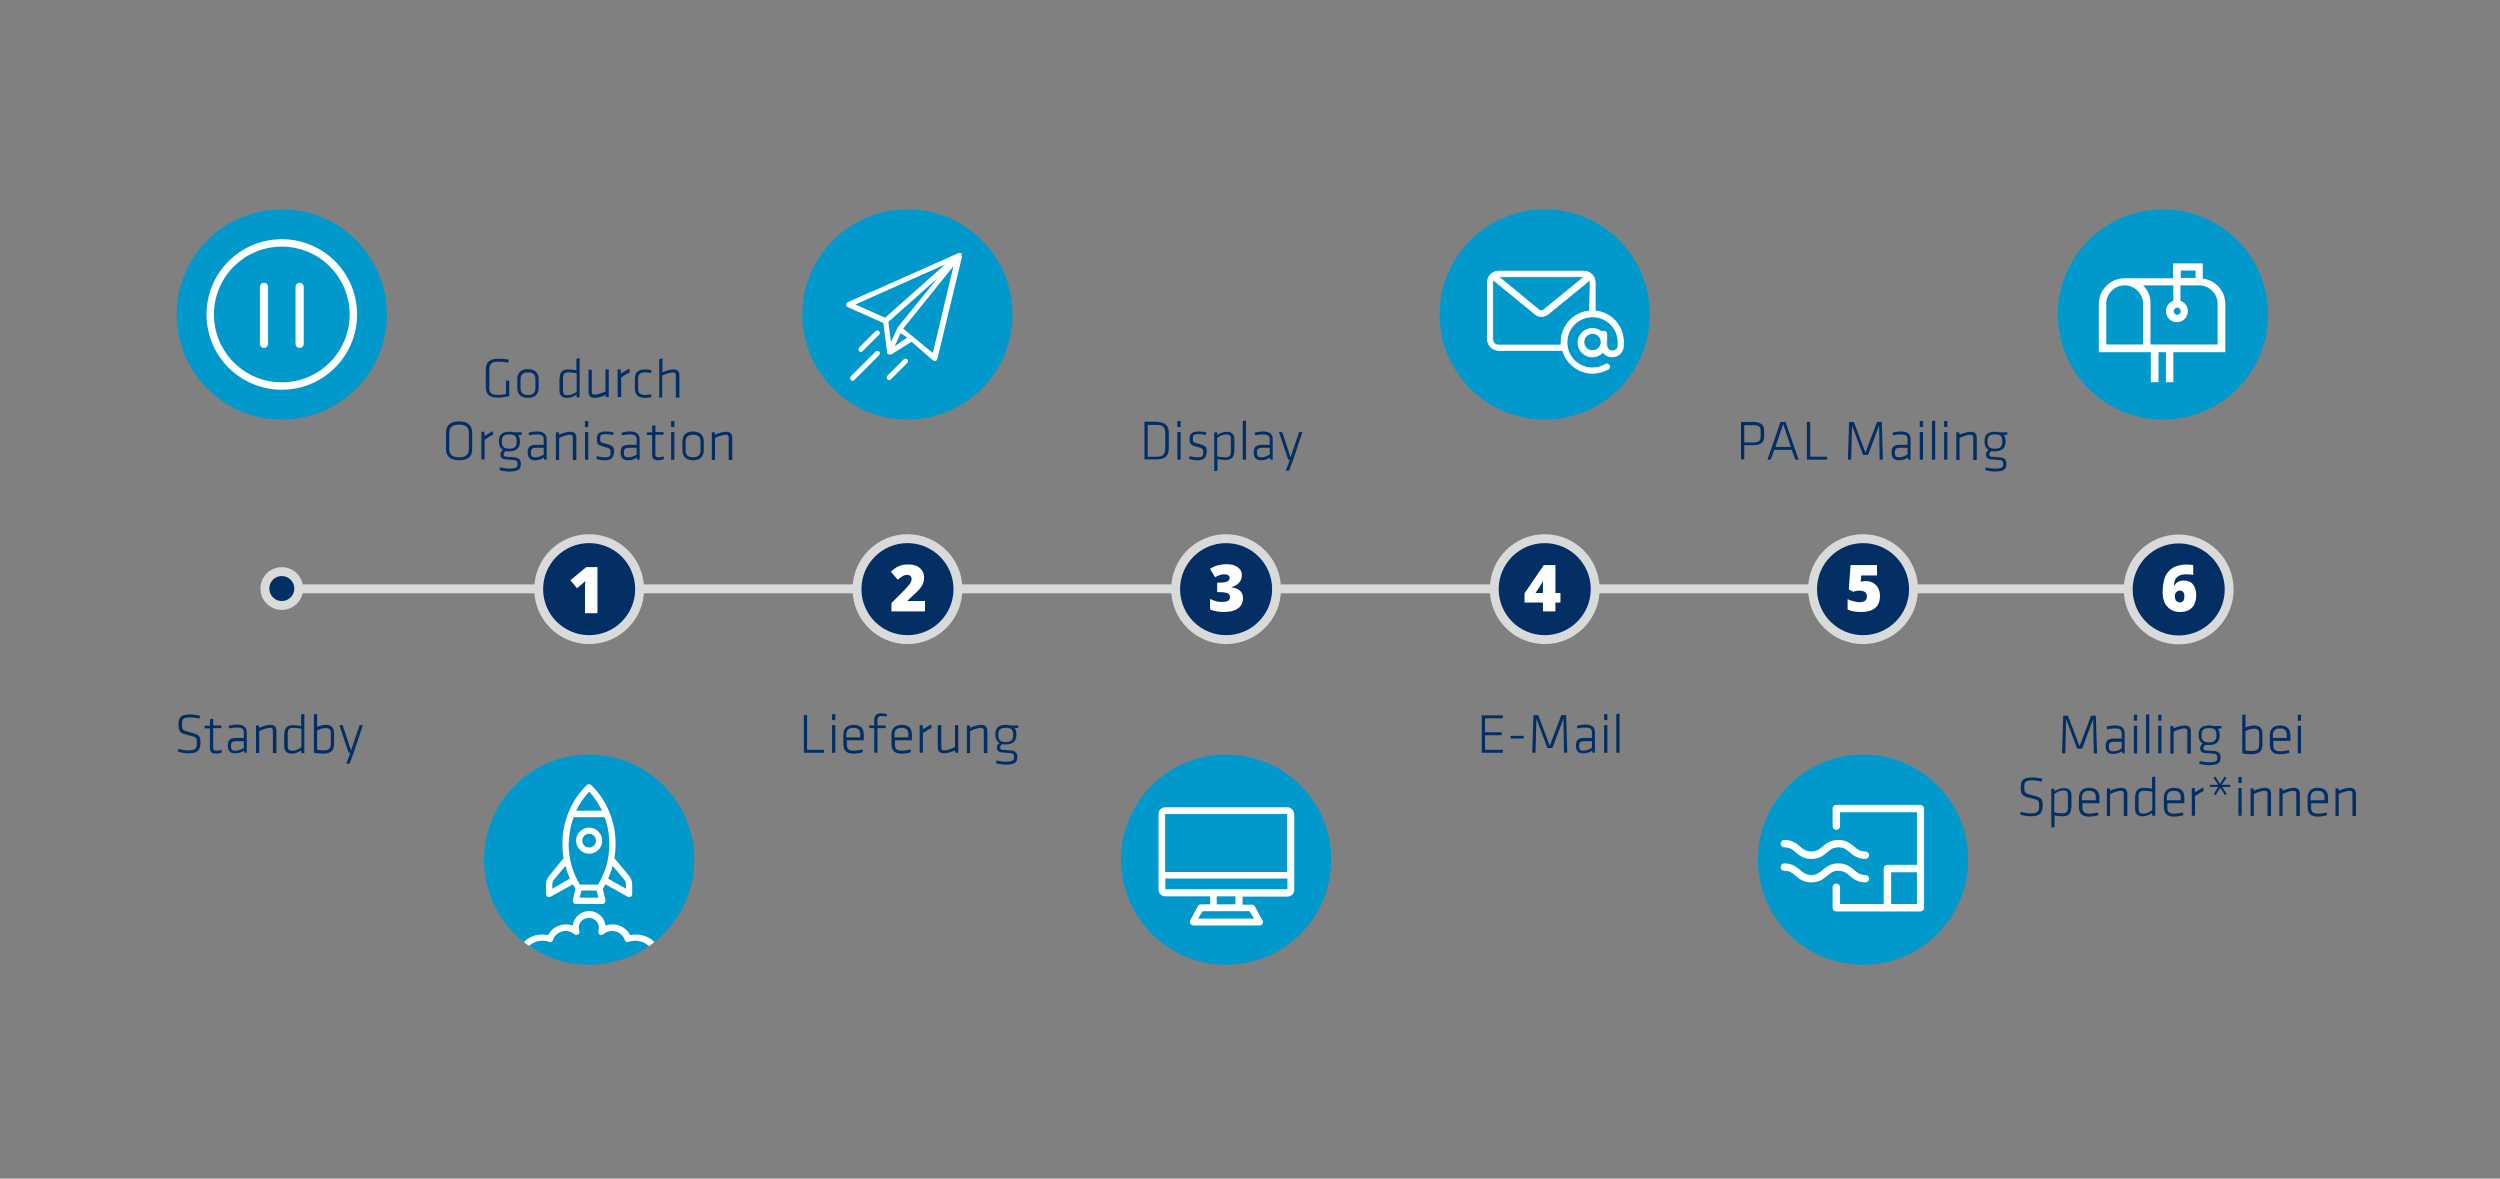 <?xml version="1.0" encoding="utf-8"?>
<!-- Generator: Adobe Illustrator 26.2.1, SVG Export Plug-In . SVG Version: 6.00 Build 0)  -->
<svg version="1.1" xmlns="http://www.w3.org/2000/svg" xmlns:xlink="http://www.w3.org/1999/xlink" x="0px" y="0px" width="841.9px"
	 height="396.9px" viewBox="0 0 841.9 396.9" style="enable-background:new 0 0 841.9 396.9;" xml:space="preserve">
<rect x="0" y="0" width="841.9" height="396.9" fill="#808080" stroke="none"/>
<style type="text/css">
	.st0{fill:none;stroke:#D9DADA;stroke-width:3;stroke-miterlimit:10;}
	.st1{fill:#042F64;stroke:#D9DADA;stroke-width:3;stroke-miterlimit:10;}
	.st2{fill:#FFFFFF;}
	.st3{fill:#0199CC;}
	.st4{fill:#FFFFFF;stroke:#FFFFFF;stroke-width:0.5;stroke-miterlimit:10;}
	.st5{fill:none;stroke:#FFFFFF;stroke-width:2.5;stroke-miterlimit:10;}
	.st6{fill:none;stroke:#FFFFFF;stroke-width:2.75;stroke-linecap:round;stroke-linejoin:round;stroke-miterlimit:10;}
	.st7{fill:#042F64;}
	.st8{clip-path:url(#SVGID_00000057840727642208635080000002938680884926636416_);}
	.st9{fill:#FFFFFF;stroke:#FFFFFF;stroke-width:0.25;stroke-miterlimit:10;}
</style>
<g id="Ebene_2">
</g>
<g id="Ebene_1">
	<line class="st0" x1="96.6" y1="198.3" x2="727.3" y2="198.3"/>
	<circle class="st1" cx="94.9" cy="198.2" r="5.7"/>
	<g>
		<circle class="st1" cx="198.4" cy="198.4" r="17"/>
		<g>
			<path class="st2" d="M201.3,206.5h-4.3v-8.2c0-1,0-1.9,0.1-2.7c-0.3,0.3-0.6,0.7-1,1l-1.8,1.5l-2.2-2.7l5.3-4.4h3.8V206.5z"/>
		</g>
	</g>
	<g>
		<circle class="st1" cx="305.6" cy="198.4" r="17"/>
		<g>
			<path class="st2" d="M311.5,205.9h-11.3v-2.8l3.8-3.8c1.1-1.1,1.8-1.9,2.1-2.3c0.3-0.4,0.6-0.8,0.7-1.1c0.1-0.3,0.2-0.6,0.2-0.9
				c0-0.4-0.1-0.7-0.4-1s-0.6-0.4-1.1-0.4c-0.5,0-1,0.1-1.5,0.4c-0.5,0.3-1.1,0.7-1.7,1.2l-2.3-2.7c0.8-0.7,1.5-1.2,2-1.5
				s1.1-0.5,1.8-0.7c0.6-0.2,1.4-0.2,2.2-0.2c1,0,1.9,0.2,2.7,0.5c0.8,0.4,1.4,0.9,1.8,1.5c0.4,0.7,0.7,1.4,0.7,2.2
				c0,0.6-0.1,1.2-0.2,1.7s-0.4,1-0.7,1.5c-0.3,0.5-0.7,1-1.3,1.6s-1.7,1.6-3.4,3.2v0.1h5.9V205.9z"/>
		</g>
	</g>
	<g>
		<circle class="st1" cx="412.9" cy="198.4" r="17"/>
		<g>
			<path class="st2" d="M418.2,193.7c0,1-0.3,1.8-0.9,2.5c-0.6,0.7-1.4,1.2-2.6,1.5v0.1c2.6,0.3,3.9,1.6,3.9,3.7
				c0,1.4-0.6,2.6-1.7,3.4c-1.1,0.8-2.7,1.2-4.8,1.2c-0.8,0-1.6-0.1-2.3-0.2c-0.7-0.1-1.5-0.3-2.3-0.7v-3.5c0.7,0.3,1.4,0.6,2.1,0.8
				c0.7,0.2,1.4,0.2,2,0.2c0.9,0,1.6-0.1,2-0.4c0.4-0.3,0.6-0.7,0.6-1.2c0-0.4-0.1-0.8-0.3-1c-0.2-0.2-0.6-0.4-1.1-0.5
				s-1.1-0.2-1.9-0.2h-1v-3.2h1c2.1,0,3.2-0.5,3.2-1.6c0-0.4-0.2-0.7-0.5-0.9c-0.3-0.2-0.7-0.3-1.3-0.3c-1,0-2,0.3-3.1,1l-1.7-2.8
				c0.8-0.6,1.7-1,2.5-1.2c0.9-0.2,1.9-0.4,3-0.4c1.6,0,2.9,0.3,3.8,1C417.8,191.7,418.2,192.6,418.2,193.7z"/>
		</g>
	</g>
	<g>
		<circle class="st1" cx="520.2" cy="198.4" r="17"/>
		<g>
			<path class="st2" d="M525.5,202.9h-1.7v3h-4.2v-3h-6.2v-3.1l6.5-9.5h3.9v9.4h1.7V202.9z M519.6,199.7v-1.8c0-0.3,0-0.8,0-1.4
				c0-0.6,0-0.9,0.1-0.9h-0.1c-0.2,0.5-0.5,1.1-0.8,1.5l-1.7,2.6H519.6z"/>
		</g>
	</g>
	<g>
		<circle class="st1" cx="627.4" cy="198.4" r="17"/>
		<g>
			<path class="st2" d="M628.4,195.7c0.9,0,1.7,0.2,2.4,0.6s1.3,1,1.7,1.8c0.4,0.8,0.6,1.6,0.6,2.6c0,1.7-0.5,3.1-1.6,4
				c-1,0.9-2.6,1.4-4.8,1.4c-1.8,0-3.3-0.3-4.5-0.8v-3.5c0.6,0.3,1.3,0.5,2.1,0.7c0.8,0.2,1.4,0.3,2,0.3c0.8,0,1.4-0.2,1.8-0.5
				s0.6-0.8,0.6-1.5c0-0.6-0.2-1.1-0.6-1.4c-0.4-0.3-1.1-0.5-1.9-0.5c-0.7,0-1.4,0.1-2.1,0.4l-1.5-0.8l0.6-8.2h8.9v3.5h-5.3
				l-0.2,2.1c0.6-0.1,0.9-0.2,1.2-0.2S628.2,195.7,628.4,195.7z"/>
		</g>
	</g>
	<g>
		<circle class="st1" cx="733.7" cy="198.5" r="17"/>
		<g>
			<path class="st2" d="M728.3,199.4c0-2.2,0.3-3.9,0.9-5.3c0.6-1.3,1.5-2.3,2.7-3c1.2-0.6,2.7-1,4.5-1c0.6,0,1.4,0.1,2.2,0.2v3.3
				c-0.7-0.1-1.5-0.2-2.3-0.2c-1.4,0-2.5,0.3-3.1,0.9c-0.7,0.6-1.1,1.6-1.1,3h0.1c0.6-1.2,1.7-1.8,3.1-1.8c1.4,0,2.5,0.4,3.2,1.3
				s1.1,2.1,1.1,3.7c0,1.7-0.5,3.1-1.4,4.1c-1,1-2.3,1.5-4,1.5c-1.8,0-3.3-0.6-4.3-1.8C728.8,203.2,728.3,201.6,728.3,199.4z
				 M734.1,202.9c0.4,0,0.8-0.2,1.1-0.5c0.3-0.3,0.4-0.9,0.4-1.6c0-1.3-0.5-1.9-1.5-1.9c-0.5,0-0.9,0.2-1.2,0.5
				c-0.3,0.3-0.5,0.7-0.5,1.2c0,0.7,0.1,1.2,0.4,1.7C733.2,202.6,733.6,202.9,734.1,202.9z"/>
		</g>
	</g>
	<g>
		<circle class="st3" cx="412.9" cy="289.5" r="35.4"/>
		<path class="st4" d="M433.5,272.1h-41.1c-1.1,0-2,0.9-2,2v25.5c0,1.1,0.9,2,2,2h15.4v3.2h-3.4c-0.4,0-0.7,0.2-0.8,0.5l-2.6,4.8
			c-0.2,0.5,0,1,0.5,1.2c0.1,0,0.2,0.1,0.3,0.1h22.4c0.5,0,0.9-0.4,0.9-0.9c0-0.1,0-0.2-0.1-0.3l-2.6-4.8c-0.1-0.3-0.5-0.5-0.8-0.5
			h-3.4v-3.2h15.4c1.1,0,2-0.9,2-2v-25.5C435.5,273,434.6,272.1,433.5,272.1z M420.9,306.6l1.9,3H403l1.9-3H420.9z M409.5,304.8
			v-3.2h6.8v3.2H409.5z M433.7,299.5c0,0.1-0.1,0.2-0.2,0.2h-41.1c-0.1,0-0.2-0.1-0.2-0.2v-3.9h41.6V299.5z M421.4,273.9h12.1
			c0.1,0,0.2,0.1,0.2,0.2v19.8h-41.6v-19.8c0-0.1,0.1-0.2,0.2-0.2l0,0h12.1l2,0h12.9L421.4,273.9z"/>
	</g>
	<g>
		<circle class="st3" cx="94.9" cy="105.9" r="35.4"/>
		<circle class="st5" cx="94.9" cy="105.9" r="24.1"/>
		<line class="st6" x1="88.9" y1="96.6" x2="88.9" y2="115.8"/>
		<line class="st6" x1="100.9" y1="96.6" x2="100.9" y2="115.8"/>
	</g>
	<g>
		<path class="st7" d="M63.5,253.7c-1.1,0-2.5-0.2-3.6-0.6l0.2-0.9c1.1,0.3,2.3,0.5,3.4,0.5c2.2,0,2.8-0.6,2.8-2.3
			c0-2,0-2.2-2.8-2.8c-3.1-0.7-3.4-1.3-3.4-3.8c0-2.1,0.8-3.2,3.9-3.2c1.1,0,2.4,0.2,3.3,0.4l-0.1,1c-0.9-0.2-2.1-0.4-3.1-0.4
			c-2.5,0-2.8,0.6-2.8,2.2c0,2.1,0.1,2.1,2.7,2.8c3.3,0.8,3.5,1.3,3.5,3.7C67.4,252.5,66.7,253.7,63.5,253.7z"/>
		<path class="st7" d="M74.7,253.4c-0.5,0.2-1.3,0.4-1.9,0.4c-1.5,0-2.1-0.5-2.1-2v-6.5h-1.8v-0.9h1.8v-2.2l1.1-0.2v2.3h2.8
			l-0.1,0.9h-2.7v6.4c0,0.8,0.1,1.2,1.1,1.2c0.5,0,1.1-0.1,1.7-0.3L74.7,253.4z"/>
		<path class="st7" d="M83.3,253.5h-1l-0.1-0.7c-0.9,0.6-1.9,0.9-3.1,0.9c-1.6,0-2.4-0.9-2.4-2.6c0-2,0.9-2.6,2.7-2.6h2.7v-1.8
			c0-1.3-0.7-1.7-2.2-1.7c-0.9,0-1.9,0.1-2.7,0.3l-0.2-0.9c0.7-0.2,1.9-0.4,2.8-0.4c2.4,0,3.3,1,3.3,2.7V253.5z M82.2,249.6h-2.7
			c-1.3,0-1.7,0.4-1.7,1.6c0,1.1,0.2,1.6,1.5,1.6c0.9,0,2-0.4,2.8-0.9V249.6z"/>
		<path class="st7" d="M91.9,253.5v-7.5c0-0.7-0.4-0.9-1-0.9c-0.8,0-2.4,0.5-3.6,1.1v7.4h-1.1v-9.3h1l0.1,0.8c1-0.5,2.6-1,3.8-1
			c1.4,0,2,0.8,2,2.1v7.4H91.9z"/>
		<path class="st7" d="M95.8,247c0-1.7,0.8-2.8,2.8-2.8c1,0,1.8,0.1,2.8,0.3v-3.9l1.1-0.2v13.2h-1l-0.1-0.9
			c-0.9,0.7-2.1,1.1-3.1,1.1c-1.8,0-2.6-0.9-2.6-2.6V247z M101.5,245.4c-1-0.2-2-0.3-2.9-0.3c-1.2,0-1.7,0.6-1.7,1.9v4.2
			c0,1.1,0.3,1.6,1.6,1.6c1.1,0,2.1-0.5,3-1.2V245.4z"/>
		<path class="st7" d="M112.5,250.5c0,2.1-0.9,3.3-3.7,3.3c-0.8,0-2.2-0.1-3.1-0.3v-12.9l1.1-0.2v4.4c0.8-0.4,1.8-0.7,3-0.7
			c1.9,0,2.7,1.1,2.7,2.7V250.5z M106.8,252.5c0.7,0.1,1.5,0.2,2.1,0.2c2,0,2.5-0.8,2.5-2.2v-3.7c0-1.1-0.5-1.6-1.7-1.6
			c-1.1,0-2,0.3-2.9,0.8V252.5z"/>
		<path class="st7" d="M119.1,253.5l-1.4,3.7h-1.1l1.4-3.7h-0.6l-3.1-9.3h1.1l2.8,8.5l2.9-8.5h1.1L119.1,253.5z"/>
	</g>
	<g>
		<defs>
			<circle id="SVGID_1_" cx="198.4" cy="289.5" r="35.4"/>
		</defs>
		<use xlink:href="#SVGID_1_"  style="overflow:visible;fill:#0199CC;"/>
		<clipPath id="SVGID_00000008124850196318204460000016960103251184667013_">
			<use xlink:href="#SVGID_1_"  style="overflow:visible;"/>
		</clipPath>
		<g style="clip-path:url(#SVGID_00000008124850196318204460000016960103251184667013_);">
			<path class="st2" d="M226.6,324.8H223c0.1-0.4,0.1-0.8,0.1-1.2c0-4.9-4-8.9-8.9-8.9c-0.7,0-1.3,0.1-2,0.2
				c-1.1-2.2-3.4-3.6-5.9-3.6c-0.8,0-1.6,0.1-2.4,0.4c-0.3-2.8-2.7-4.9-5.5-4.9c-2.9,0-5.2,2.2-5.5,4.9c-0.7-0.3-1.5-0.4-2.4-0.4
				c-2.5,0-4.8,1.4-5.9,3.6c-0.7-0.1-1.3-0.2-2-0.2c-4.9,0-8.9,4-8.9,8.9c0,0.4,0,0.8,0.1,1.2h-3.6 M176,324.8
				c-0.1-0.4-0.1-0.8-0.1-1.2c0-3.8,3.1-6.8,6.8-6.8c0.7,0,1.5,0.1,2.2,0.4c0.3,0.1,0.6,0.1,0.8,0c0.3-0.1,0.4-0.3,0.5-0.6
				c0.6-1.9,2.4-3.1,4.3-3.1c1.1,0,2.1,0.4,2.9,1.1c0.4,0.3,0.9,0.3,1.3,0.1c0.4-0.3,0.6-0.7,0.4-1.2c-0.1-0.4-0.2-0.7-0.2-1
				c0-1.9,1.5-3.4,3.4-3.4s3.4,1.5,3.4,3.4c0,0.3-0.1,0.6-0.2,1c-0.1,0.4,0,0.9,0.4,1.2c0.4,0.3,0.9,0.2,1.3-0.1
				c0.8-0.7,1.9-1.1,2.9-1.1c1.9,0,3.7,1.2,4.3,3.1c0.1,0.3,0.3,0.5,0.5,0.6c0.3,0.1,0.5,0.1,0.8,0c0.7-0.3,1.5-0.4,2.2-0.4
				c3.8,0,6.8,3.1,6.8,6.8c0,0.4,0,0.8-0.1,1.2"/>
			<path class="st2" d="M184.9,295c-0.7,0.8-1,1.8-1,2.8v3.3c0,0.4,0.2,0.7,0.5,0.9c0.2,0.1,0.3,0.1,0.5,0.1c0.2,0,0.4,0,0.5-0.1
				l7.5-4.2c0.3,0.5,0.6,1,0.9,1.5l-0.9,3.8c-0.1,0.3,0,0.6,0.2,0.9s0.5,0.4,0.8,0.4h9c0.3,0,0.6-0.1,0.8-0.4
				c0.2-0.3,0.3-0.6,0.2-0.9l-0.9-3.8c0.3-0.5,0.6-1,0.9-1.5l7.5,4.2c0.2,0.1,0.3,0.1,0.5,0.1c0.2,0,0.4,0,0.5-0.1
				c0.3-0.2,0.5-0.5,0.5-0.9v-3.3c0-1-0.4-2-1-2.8l-5-6c0.3-1.6,0.4-3.2,0.4-4.8c0-3.8-0.7-7.5-2.2-11c-1.4-3.4-3.4-6.3-6-8.8
				c-0.4-0.4-1.1-0.4-1.5,0c-2.6,2.5-4.6,5.5-6,8.8c-1.5,3.5-2.2,7.2-2.2,11c0,1.6,0.1,3.2,0.4,4.8L184.9,295z M186,299.3v-1.5
				c0-0.5,0.2-1.1,0.5-1.5l3.9-4.7c0.4,1.5,0.9,2.9,1.5,4.3L186,299.3z M195.2,302.3l0.6-2.4h5.1l0.6,2.4H195.2z M210.3,296.3
				c0.3,0.4,0.5,0.9,0.5,1.5v1.5l-6-3.4c0.6-1.4,1.1-2.8,1.5-4.3L210.3,296.3z M198.4,266.6c1.8,1.9,3.2,4.1,4.3,6.4h-8.7
				C195.2,270.7,196.6,268.5,198.4,266.6z M193.2,275.2h10.4c1.1,2.9,1.6,5.9,1.6,9.1c0,4.8-1.3,9.5-3.8,13.6h-6.1
				c-2.5-4-3.8-8.7-3.8-13.6C191.6,281.1,192.1,278,193.2,275.2L193.2,275.2z"/>
			<path class="st2" d="M202.8,283.1c0-2.4-2-4.4-4.4-4.4c-2.4,0-4.4,2-4.4,4.4c0,2.4,2,4.4,4.4,4.4
				C200.8,287.5,202.8,285.6,202.8,283.1z M196.1,283.1c0-1.3,1-2.3,2.3-2.3s2.3,1,2.3,2.3c0,1.3-1,2.3-2.3,2.3
				S196.1,284.4,196.1,283.1z"/>
		</g>
	</g>
	<g>
		<path class="st7" d="M164.7,130.3c0,1.9,0.6,2.7,3,2.7c0.8,0,1.9-0.1,2.7-0.3v-4.5h1.1v5.2c-1.2,0.3-2.6,0.5-3.9,0.5
			c-3.1,0-4-1.3-4-3.7v-5.7c0-2.4,1.1-3.7,4.2-3.7c1.1,0,2.5,0.1,3.5,0.3l-0.1,1c-1.1-0.2-2.3-0.3-3.3-0.3c-2.4,0-3.1,0.8-3.1,2.7
			V130.3z"/>
		<path class="st7" d="M177.8,134c-2.6,0-3.6-1.5-3.6-3.4v-2.9c0-1.9,1-3.4,3.6-3.4s3.6,1.5,3.6,3.4v2.9
			C181.4,132.5,180.4,134,177.8,134z M180.3,127.7c0-1.6-0.8-2.3-2.5-2.3s-2.5,0.8-2.5,2.3v3c0,1.6,0.8,2.3,2.5,2.3s2.5-0.8,2.5-2.3
			V127.7z"/>
		<path class="st7" d="M188.5,127.2c0-1.7,0.8-2.8,2.8-2.8c1,0,1.8,0.1,2.8,0.3v-3.9l1.1-0.2v13.2h-1l-0.1-0.9
			c-0.9,0.7-2.1,1.1-3.1,1.1c-1.8,0-2.6-0.9-2.6-2.6V127.2z M194.2,125.7c-1-0.2-2-0.3-2.9-0.3c-1.2,0-1.7,0.6-1.7,1.9v4.2
			c0,1.1,0.3,1.6,1.6,1.6c1.1,0,2.1-0.5,3-1.2V125.7z"/>
		<path class="st7" d="M199.3,124.5v7.5c0,0.7,0.4,0.9,1,0.9c0.8,0,2.4-0.5,3.6-1.1v-7.4h1.1v9.3h-1L204,133c-1,0.5-2.6,1-3.8,1
			c-1.4,0-2-0.8-2-2.1v-7.4H199.3z"/>
		<path class="st7" d="M212.1,125.4c-1,0.4-2,1.1-2.9,1.7v6.6H208v-9.3h1l0.1,1.4c1-0.6,2-1.3,2.8-1.6L212.1,125.4z"/>
		<path class="st7" d="M214.9,130.8c0,1.7,0.7,2.2,2.4,2.2c0.6,0,1.2-0.1,2-0.2l0.1,0.9c-0.6,0.2-1.5,0.3-2.1,0.3
			c-2.6,0-3.5-1.2-3.5-3.2v-3.2c0-2,0.9-3.2,3.5-3.2c0.6,0,1.5,0.1,2.1,0.3l-0.1,0.9c-0.8-0.1-1.4-0.2-2-0.2c-1.7,0-2.4,0.5-2.4,2.2
			V130.8z"/>
		<path class="st7" d="M227.6,133.8v-7.5c0-0.7-0.4-0.9-1-0.9c-0.8,0-2.4,0.5-3.6,1.1v7.4H222v-13l1.1-0.2v4.7c1-0.5,2.6-1,3.7-1
			c1.4,0,2,0.8,2,2.1v7.4H227.6z"/>
		<path class="st7" d="M154.6,155c-3.2,0-4.4-1.6-4.4-3.8v-5.5c0-2.2,1.2-3.8,4.4-3.8c3.2,0,4.4,1.6,4.4,3.8v5.5
			C159.1,153.4,157.9,155,154.6,155z M157.9,151.2v-5.4c0-1.8-0.9-2.8-3.3-2.8s-3.3,1-3.3,2.8v5.4c0,1.8,0.9,2.8,3.3,2.8
			S157.9,153,157.9,151.2z"/>
		<path class="st7" d="M166.1,146.4c-1,0.4-2,1.1-2.9,1.7v6.6h-1.1v-9.3h1l0.1,1.4c1-0.6,2-1.3,2.8-1.6L166.1,146.4z"/>
		<path class="st7" d="M171.5,152c-0.5,0-0.9,0-1.2-0.1c-0.5,0.4-0.7,0.8-0.7,1.2c0,0.4,0.2,0.6,0.8,0.7c1.2,0.1,1.4,0.1,2.7,0.2
			c1.7,0.1,2.3,0.9,2.3,2.2c0,1.9-0.9,2.6-4,2.6c-0.9,0-2.3-0.2-3.2-0.5l0.2-0.9c0.9,0.2,2.1,0.4,3.1,0.4c2.5,0,2.8-0.5,2.8-1.6
			c0-0.9-0.4-1.3-1.5-1.3c-1.2-0.1-1.3-0.1-2.5-0.2c-1.4-0.1-1.8-0.8-1.8-1.6c0-0.5,0.2-1.1,0.9-1.6c-0.9-0.5-1.4-1.5-1.4-2.8v-0.1
			c0-2.1,0.9-3.2,3.6-3.2c0.6,0,1.1,0.1,1.6,0.2h2.5v0.8l-1.2,0.1c0.4,0.5,0.6,1.3,0.6,2.2v0.1C175.1,150.8,173.9,152,171.5,152z
			 M171.5,146.3c-1.8,0-2.5,0.6-2.5,2.3v0.2c0,1.7,0.8,2.3,2.5,2.3c1.7,0,2.5-0.6,2.5-2.3v-0.2C174,146.9,173.4,146.3,171.5,146.3z"
			/>
		<path class="st7" d="M184.3,154.8h-1l-0.1-0.7c-0.9,0.6-1.9,0.9-3.1,0.9c-1.6,0-2.4-0.9-2.4-2.6c0-2,0.9-2.6,2.7-2.6h2.7V148
			c0-1.3-0.7-1.7-2.2-1.7c-0.9,0-1.9,0.1-2.7,0.3l-0.2-0.9c0.7-0.2,1.9-0.4,2.8-0.4c2.4,0,3.3,1,3.3,2.7V154.8z M183.2,150.8h-2.7
			c-1.3,0-1.7,0.4-1.7,1.6c0,1.1,0.2,1.6,1.5,1.6c0.9,0,2-0.4,2.8-0.9V150.8z"/>
		<path class="st7" d="M192.9,154.8v-7.5c0-0.7-0.4-0.9-1-0.9c-0.8,0-2.4,0.5-3.6,1.1v7.4h-1.1v-9.3h1l0.1,0.8c1-0.5,2.6-1,3.8-1
			c1.4,0,2,0.8,2,2.1v7.4H192.9z"/>
		<path class="st7" d="M197,143.8v-2h1.1v2H197z M197,154.8v-9.3h1.1v9.3H197z"/>
		<path class="st7" d="M203.5,155c-0.9,0-2-0.2-2.7-0.5l0.2-0.9c0.8,0.2,1.8,0.4,2.5,0.4c1.7,0,2.1-0.3,2.1-1.5c0-1.3,0-1.5-2.1-2
			c-2.3-0.6-2.5-1.1-2.5-2.8c0-1.5,0.7-2.4,3-2.4c0.9,0,1.9,0.1,2.6,0.3l-0.1,0.9c-0.7-0.2-1.8-0.3-2.6-0.3c-1.6,0-1.8,0.4-1.8,1.4
			c0,1.3,0.1,1.4,1.8,1.8c2.7,0.7,2.9,1.1,2.9,2.8C206.6,154.1,206,155,203.5,155z"/>
		<path class="st7" d="M215.6,154.8h-1l-0.1-0.7c-0.9,0.6-1.9,0.9-3.1,0.9c-1.6,0-2.4-0.9-2.4-2.6c0-2,0.9-2.6,2.7-2.6h2.7V148
			c0-1.3-0.7-1.7-2.2-1.7c-0.9,0-1.9,0.1-2.7,0.3l-0.2-0.9c0.7-0.2,1.9-0.4,2.8-0.4c2.4,0,3.3,1,3.3,2.7V154.8z M214.5,150.8h-2.7
			c-1.3,0-1.7,0.4-1.7,1.6c0,1.1,0.2,1.6,1.5,1.6c0.9,0,2-0.4,2.8-0.9V150.8z"/>
		<path class="st7" d="M223.6,154.6c-0.5,0.2-1.3,0.4-1.9,0.4c-1.5,0-2.1-0.5-2.1-2v-6.5h-1.8v-0.9h1.8v-2.2l1.1-0.2v2.3h2.8
			l-0.1,0.9h-2.7v6.4c0,0.8,0.1,1.2,1.1,1.2c0.5,0,1.1-0.1,1.7-0.3L223.6,154.6z"/>
		<path class="st7" d="M226,143.8v-2h1.1v2H226z M226,154.8v-9.3h1.1v9.3H226z"/>
		<path class="st7" d="M233.4,155c-2.6,0-3.6-1.5-3.6-3.4v-2.9c0-1.9,1-3.4,3.6-3.4s3.6,1.5,3.6,3.4v2.9
			C237,153.5,236,155,233.4,155z M235.9,148.7c0-1.6-0.8-2.3-2.5-2.3s-2.5,0.8-2.5,2.3v3c0,1.6,0.8,2.3,2.5,2.3s2.5-0.8,2.5-2.3
			V148.7z"/>
		<path class="st7" d="M245.4,154.8v-7.5c0-0.7-0.4-0.9-1-0.9c-0.8,0-2.4,0.5-3.6,1.1v7.4h-1.1v-9.3h1l0.1,0.8c1-0.5,2.6-1,3.8-1
			c1.4,0,2,0.8,2,2.1v7.4H245.4z"/>
	</g>
	<g>
		<circle class="st3" cx="305.6" cy="105.9" r="35.4"/>
		<g>
			<g>
				<g>
					<path class="st4" d="M323.6,86C323.6,85.9,323.5,85.9,323.6,86C323.5,85.9,323.5,85.9,323.6,86c0-0.1,0-0.1,0-0.2c0,0,0,0,0,0
						c0,0,0,0,0-0.1c0,0,0,0,0,0c0,0,0,0,0-0.1c0,0,0,0,0,0c0,0,0,0,0-0.1c0,0,0,0,0,0c0,0,0,0,0,0c0,0,0,0,0,0c0,0,0,0,0,0
						c0,0,0,0,0,0c0,0,0,0-0.1,0c0,0,0,0,0,0c0,0,0,0-0.1,0c0,0,0,0,0,0c0,0,0,0-0.1,0c0,0,0,0,0,0c0,0,0,0-0.1,0c0,0,0,0,0,0
						c0,0,0,0-0.1,0c0,0,0,0,0,0c0,0,0,0-0.1,0c0,0,0,0,0,0c0,0,0,0-0.1,0c0,0,0,0,0,0c0,0,0,0-0.1,0c0,0,0,0,0,0l-36.9,16.4
						c-0.3,0.1-0.5,0.5-0.3,0.8c0.1,0.3,0.5,0.5,0.8,0.3l33.2-14.8l-21.5,19.1l-10.7-4.8l6.5-2.9c0.3-0.1,0.5-0.5,0.3-0.8
						c-0.1-0.3-0.5-0.5-0.8-0.3l-7.8,3.5c-0.2,0.1-0.4,0.3-0.4,0.6c0,0.2,0.1,0.5,0.4,0.6l12.1,5.4l1.3,10c0,0,0,0,0,0
						c0,0,0,0.1,0,0.1c0,0,0,0,0,0c0,0,0,0.1,0,0.1c0,0,0,0,0,0c0,0,0,0.1,0,0.1c0,0,0,0,0,0c0,0,0,0,0.1,0.1c0,0,0,0,0.1,0.1
						c0,0,0,0,0,0c0,0,0,0,0.1,0c0,0,0,0,0,0c0,0,0.1,0,0.1,0c0,0,0,0,0,0c0,0,0.1,0,0.1,0c0,0,0,0,0,0c0,0,0,0,0,0c0,0,0.1,0,0.1,0
						c0,0,0,0,0,0h0c0,0,0,0,0,0c0,0,0.1,0,0.1,0c0,0,0,0,0,0c0.1,0,0.1,0,0.2,0c0,0,0,0,0,0c0,0,0,0,0.1,0c0,0,0,0,0,0
						c0,0,0,0,0.1,0c0,0,0,0,0,0c0,0,0,0,0,0l6.9-4.3l7.4,6.4c0.1,0.1,0.3,0.1,0.4,0.1c0.1,0,0.1,0,0.2,0c0.2-0.1,0.4-0.2,0.4-0.4
						l8.3-34.4c0,0,0,0,0,0C323.5,86.1,323.5,86.1,323.6,86C323.6,86,323.6,86,323.6,86C323.6,86,323.6,86,323.6,86
						C323.6,86,323.6,86,323.6,86z M299.9,116.1l-1-7.8l18.9-16.8l-15.3,18.9c0,0,0,0,0,0c0,0,0,0,0,0c0,0,0,0,0,0c0,0,0,0,0,0
						c0,0,0,0,0,0L299.9,116.1z M300.7,117.3l2.5-5.5l2.7,1.9L300.7,117.3z M314.3,119.3l-10.5-8.6l17.8-22.1L314.3,119.3z"/>
				</g>
			</g>
			<g>
				<g>
					<path class="st4" d="M305.4,121.2c-0.2-0.2-0.6-0.2-0.9,0l-5.5,5.5c-0.2,0.2-0.2,0.6,0,0.9c0.1,0.1,0.3,0.2,0.4,0.2
						c0.2,0,0.3-0.1,0.4-0.2l5.5-5.5C305.6,121.8,305.6,121.4,305.4,121.2z"/>
				</g>
			</g>
			<g>
				<g>
					<path class="st4" d="M295.9,111.7c-0.2-0.2-0.6-0.2-0.9,0l-5.5,5.5c-0.2,0.2-0.2,0.6,0,0.9c0.1,0.1,0.3,0.2,0.4,0.2
						c0.2,0,0.3-0.1,0.4-0.2l5.5-5.5C296.1,112.4,296.1,112,295.9,111.7z"/>
				</g>
			</g>
			<g>
				<g>
					<path class="st4" d="M295.9,118.6c-0.2-0.2-0.6-0.2-0.9,0l-8.3,8.3c-0.2,0.2-0.2,0.6,0,0.9c0.1,0.1,0.3,0.2,0.4,0.2
						c0.2,0,0.3-0.1,0.4-0.2l8.3-8.3C296.1,119.2,296.1,118.8,295.9,118.6z"/>
				</g>
			</g>
		</g>
	</g>
	<g>
		<path class="st7" d="M271.8,252.5h5.7v1h-6.8v-12.7h1.1V252.5z"/>
		<path class="st7" d="M280.2,242.5v-2h1.1v2H280.2z M280.2,253.5v-9.3h1.1v9.3H280.2z"/>
		<path class="st7" d="M287.5,252.8c0.9,0,2-0.2,2.9-0.4l0.2,0.9c-0.9,0.3-2.1,0.5-3.2,0.5c-2.6,0-3.4-1.3-3.4-3.4v-2.9
			c0-1.9,0.9-3.4,3.5-3.4s3.4,1.5,3.4,3.4v1.8h-5.7v1.2C285.1,252.1,285.7,252.8,287.5,252.8z M285.1,248.3h4.6v-0.8
			c0-1.6-0.6-2.4-2.3-2.4c-1.7,0-2.4,0.8-2.4,2.4V248.3z"/>
		<path class="st7" d="M298.6,241.3c-0.6-0.1-1.2-0.2-1.7-0.2c-1,0-1.4,0.4-1.4,1.4v1.8h2.8l-0.1,0.9h-2.7v8.3h-1.1v-8.3h-1.7v-0.9
			h1.7v-1.9c0-1.5,0.9-2.2,2.4-2.2c0.5,0,1.3,0.1,1.9,0.3L298.6,241.3z"/>
		<path class="st7" d="M303.7,252.8c0.9,0,2-0.2,2.9-0.4l0.2,0.9c-0.9,0.3-2.1,0.5-3.2,0.5c-2.6,0-3.4-1.3-3.4-3.4v-2.9
			c0-1.9,0.9-3.4,3.5-3.4s3.4,1.5,3.4,3.4v1.8h-5.7v1.2C301.3,252.1,301.9,252.8,303.7,252.8z M301.3,248.3h4.6v-0.8
			c0-1.6-0.6-2.4-2.3-2.4c-1.7,0-2.4,0.8-2.4,2.4V248.3z"/>
		<path class="st7" d="M313.7,245.2c-1,0.4-2,1.1-2.9,1.7v6.6h-1.1v-9.3h1l0.1,1.4c1-0.6,2-1.3,2.8-1.6L313.7,245.2z"/>
		<path class="st7" d="M317,244.3v7.5c0,0.7,0.4,0.9,1,0.9c0.8,0,2.4-0.5,3.6-1.1v-7.4h1.1v9.3h-1l-0.1-0.8c-1,0.5-2.6,1-3.8,1
			c-1.4,0-2-0.8-2-2.1v-7.4H317z"/>
		<path class="st7" d="M331.3,253.5v-7.5c0-0.7-0.4-0.9-1-0.9c-0.8,0-2.4,0.5-3.6,1.1v7.4h-1.1v-9.3h1l0.1,0.8c1-0.5,2.6-1,3.8-1
			c1.4,0,2,0.8,2,2.1v7.4H331.3z"/>
		<path class="st7" d="M338.7,250.7c-0.5,0-0.9,0-1.2-0.1c-0.5,0.4-0.7,0.8-0.7,1.2c0,0.4,0.2,0.6,0.8,0.7c1.2,0.1,1.4,0.1,2.7,0.2
			c1.7,0.1,2.3,0.9,2.3,2.2c0,1.9-0.9,2.6-4,2.6c-0.9,0-2.3-0.2-3.2-0.5l0.2-0.9c0.9,0.2,2.1,0.4,3.1,0.4c2.5,0,2.8-0.5,2.8-1.6
			c0-0.9-0.4-1.3-1.5-1.3c-1.2-0.1-1.3-0.1-2.5-0.2c-1.4-0.1-1.8-0.8-1.8-1.6c0-0.5,0.2-1.1,0.9-1.6c-0.9-0.5-1.4-1.5-1.4-2.8v-0.1
			c0-2.1,0.9-3.2,3.6-3.2c0.6,0,1.1,0.1,1.6,0.2h2.5v0.8l-1.2,0.1c0.4,0.5,0.6,1.3,0.6,2.2v0.1C342.2,249.6,341.1,250.7,338.7,250.7
			z M338.7,245.1c-1.8,0-2.5,0.6-2.5,2.3v0.2c0,1.7,0.8,2.3,2.5,2.3s2.5-0.6,2.5-2.3v-0.2C341.1,245.6,340.5,245.1,338.7,245.1z"/>
	</g>
	<g>
		<path class="st7" d="M389.6,142.1c3.1,0,4,1.6,4,3.7v5.2c0,2.1-0.9,3.7-4,3.7h-4.2v-12.7H389.6z M386.5,153.8h3.1
			c2.1,0,2.8-0.9,2.8-2.7v-5.3c0-1.8-0.7-2.7-2.8-2.7h-3.1V153.8z"/>
		<path class="st7" d="M396.5,143.8v-2h1.1v2H396.5z M396.5,154.8v-9.3h1.1v9.3H396.5z"/>
		<path class="st7" d="M403.1,155c-0.9,0-2-0.2-2.7-0.5l0.2-0.9c0.8,0.2,1.8,0.4,2.5,0.4c1.7,0,2.1-0.3,2.1-1.5c0-1.3,0-1.5-2.1-2
			c-2.3-0.6-2.5-1.1-2.5-2.8c0-1.5,0.7-2.4,3-2.4c0.9,0,1.9,0.1,2.6,0.3l-0.1,0.9c-0.7-0.2-1.8-0.3-2.6-0.3c-1.6,0-1.8,0.4-1.8,1.4
			c0,1.3,0.1,1.4,1.8,1.8c2.7,0.7,2.9,1.1,2.9,2.8C406.2,154.1,405.6,155,403.1,155z"/>
		<path class="st7" d="M415.6,152.1c0,1.7-0.8,2.8-2.8,2.8c-1,0-1.8-0.1-2.8-0.3v3.9l-1.1,0.2v-13.1h1l0.1,0.9
			c0.9-0.7,2.1-1.1,3.1-1.1c1.8,0,2.6,0.9,2.6,2.6V152.1z M409.9,153.7c1,0.2,2,0.3,2.9,0.3c1.2,0,1.7-0.6,1.7-1.9v-4.2
			c0-1.1-0.3-1.6-1.6-1.6c-1.1,0-2.1,0.5-3,1.2V153.7z"/>
		<path class="st7" d="M418.5,154.8v-13l1.1-0.2v13.2H418.5z"/>
		<path class="st7" d="M428.8,154.8h-1l-0.1-0.7c-0.9,0.6-1.9,0.9-3.1,0.9c-1.6,0-2.4-0.9-2.4-2.6c0-2,0.9-2.6,2.7-2.6h2.7V148
			c0-1.3-0.7-1.7-2.2-1.7c-0.9,0-1.9,0.1-2.7,0.3l-0.2-0.9c0.7-0.2,1.9-0.4,2.8-0.4c2.4,0,3.3,0.9,3.3,2.7V154.8z M427.7,150.8H425
			c-1.3,0-1.7,0.4-1.7,1.6c0,1.1,0.2,1.6,1.5,1.6c0.9,0,2-0.4,2.8-1V150.8z"/>
		<path class="st7" d="M435.5,154.8l-1.4,3.7h-1.1l1.4-3.7h-0.6l-3.1-9.3h1.1l2.8,8.5l2.9-8.5h1.1L435.5,154.8z"/>
	</g>
	<g>
		<path class="st7" d="M499,240.9h7.1v1h-6v4.7h5.6v1h-5.6v4.9h6v1H499V240.9z"/>
		<path class="st7" d="M508.7,247.8h4.4v0.9h-4.4V247.8z"/>
		<path class="st7" d="M526.5,242l-3.7,9.9h-1.7l-3.7-9.9l-0.3,11.5h-1.1l0.4-12.7h1.6l3.9,10.3l3.9-10.3h1.6l0.4,12.7h-1.1
			L526.5,242z"/>
		<path class="st7" d="M537.3,253.5h-1l-0.1-0.7c-0.9,0.6-1.9,0.9-3.1,0.9c-1.6,0-2.4-0.9-2.4-2.6c0-2,0.9-2.6,2.7-2.6h2.7v-1.8
			c0-1.3-0.7-1.7-2.2-1.7c-0.9,0-1.9,0.1-2.7,0.3l-0.2-0.9c0.7-0.2,1.9-0.4,2.8-0.4c2.4,0,3.3,0.9,3.3,2.7V253.5z M536.2,249.6h-2.7
			c-1.3,0-1.7,0.4-1.7,1.6c0,1.1,0.2,1.6,1.5,1.6c0.9,0,2-0.4,2.8-1V249.6z"/>
		<path class="st7" d="M540.2,242.5v-2h1.1v2H540.2z M540.2,253.5v-9.3h1.1v9.3H540.2z"/>
		<path class="st7" d="M544.3,253.5v-13l1.1-0.2v13.2H544.3z"/>
	</g>
	<g>
		<path class="st7" d="M586.3,142.1h4.3c2.5,0,3.5,1.2,3.5,2.9v2c0,1.8-0.9,2.9-3.5,2.9h-3.2v4.8h-1.1V142.1z M590.6,143.2h-3.2v5.8
			h3.2c1.6,0,2.3-0.5,2.3-1.9v-2C593,143.7,592.2,143.2,590.6,143.2z"/>
		<path class="st7" d="M603.4,151.5h-5.9l-1.2,3.3h-1.1l4.4-12.7h1.7l4.4,12.7h-1.1L603.4,151.5z M597.9,150.5h5.2l-2.6-7.7
			L597.9,150.5z"/>
		<path class="st7" d="M609.6,153.8h5.7v1h-6.8v-12.7h1.1V153.8z"/>
		<path class="st7" d="M632.8,143.3l-3.7,9.9h-1.7l-3.7-9.9l-0.3,11.5h-1.1l0.4-12.7h1.6l3.9,10.3l3.9-10.3h1.6l0.4,12.7h-1.1
			L632.8,143.3z"/>
		<path class="st7" d="M643.6,154.8h-1l-0.1-0.7c-0.9,0.6-1.9,0.9-3.1,0.9c-1.6,0-2.4-0.9-2.4-2.6c0-2,0.9-2.6,2.7-2.6h2.7V148
			c0-1.3-0.7-1.7-2.2-1.7c-0.9,0-1.9,0.1-2.7,0.3l-0.2-0.9c0.7-0.2,1.9-0.4,2.8-0.4c2.4,0,3.3,0.9,3.3,2.7V154.8z M642.5,150.8h-2.7
			c-1.3,0-1.7,0.4-1.7,1.6c0,1.1,0.2,1.6,1.5,1.6c0.9,0,2-0.4,2.8-1V150.8z"/>
		<path class="st7" d="M646.5,143.8v-2h1.1v2H646.5z M646.5,154.8v-9.3h1.1v9.3H646.5z"/>
		<path class="st7" d="M650.6,154.8v-13l1.1-0.2v13.2H650.6z"/>
		<path class="st7" d="M654.7,143.8v-2h1.1v2H654.7z M654.7,154.8v-9.3h1.1v9.3H654.7z"/>
		<path class="st7" d="M664.5,154.8v-7.5c0-0.7-0.4-0.9-1-0.9c-0.8,0-2.4,0.5-3.6,1.1v7.4h-1.1v-9.3h1l0.1,0.8c1-0.5,2.6-1,3.8-1
			c1.4,0,2,0.8,2,2.1v7.4H664.5z"/>
		<path class="st7" d="M671.8,152c-0.5,0-0.9,0-1.2-0.1c-0.5,0.4-0.7,0.8-0.7,1.2c0,0.4,0.2,0.6,0.8,0.7c1.2,0.1,1.4,0.1,2.7,0.2
			c1.7,0.1,2.3,0.9,2.3,2.2c0,1.9-1,2.6-4,2.6c-0.9,0-2.3-0.2-3.2-0.5l0.2-0.9c0.9,0.2,2.1,0.4,3.1,0.4c2.5,0,2.8-0.5,2.8-1.6
			c0-0.9-0.4-1.3-1.5-1.3c-1.2-0.1-1.3-0.1-2.5-0.2c-1.4-0.1-1.8-0.8-1.8-1.6c0-0.5,0.2-1.1,0.9-1.6c-0.9-0.5-1.4-1.5-1.4-2.8v-0.1
			c0-2.1,0.9-3.2,3.6-3.2c0.6,0,1.1,0.1,1.6,0.2h2.5v0.8l-1.2,0.1c0.4,0.5,0.6,1.3,0.6,2.2v0.1C675.4,150.8,674.2,152,671.8,152z
			 M671.8,146.3c-1.8,0-2.5,0.6-2.5,2.3v0.2c0,1.7,0.8,2.3,2.5,2.3c1.7,0,2.5-0.6,2.5-2.3v-0.2C674.3,146.9,673.6,146.3,671.8,146.3
			z"/>
	</g>
	<g>
		<circle class="st3" cx="520.2" cy="105.9" r="35.4"/>
		<g>
			<g>
				<path class="st9" d="M537.2,104.7v-9.6c0-2.1-1.7-3.8-3.8-3.8h-28.7c-2.1,0-3.8,1.7-3.8,3.8v19.1c0,2.1,1.7,3.8,3.8,3.8h21.5
					c1.3,4.4,5.3,7.7,10.1,7.7c1.9,0,3.7-0.5,5.3-1.4c0.5-0.3,0.6-0.8,0.3-1.3c-0.3-0.5-0.9-0.6-1.3-0.3c-1.3,0.8-2.8,1.2-4.3,1.2
					c-4.8,0-8.6-3.9-8.6-8.6c0-4.8,3.9-8.6,8.6-8.6c4.8,0,8.6,3.9,8.6,8.6v1c0,1.1-0.9,1.9-1.9,1.9s-1.9-0.9-1.9-1.9v-3.8
					c0-0.5-0.4-1-1-1c-0.3,0-0.5,0.1-0.7,0.3c-0.8-0.8-1.9-1.2-3.2-1.2c-2.6,0-4.8,2.1-4.8,4.8c0,2.6,2.1,4.8,4.8,4.8
					c1.4,0,2.7-0.6,3.6-1.6c0.7,1,1.8,1.6,3.1,1.6c2.1,0,3.8-1.7,3.8-3.8v-1C546.8,109.7,542.6,105.2,537.2,104.7z M504.7,93.2h28.7
					c0,0,0.1,0,0.1,0l-13.7,11.2c-0.5,0.3-1.2,0.2-1.5,0l-13.7-11.3C504.6,93.2,504.7,93.2,504.7,93.2z M535.3,104.7
					c-5.4,0.5-9.6,5-9.6,10.5c0,0.3,0,0.6,0,1h-21.1c-1.1,0-1.9-0.9-1.9-1.9V95.1c0-0.3,0.1-0.5,0.2-0.8l14.3,11.7
					c0.6,0.4,1.2,0.6,1.9,0.6c0.6,0,1.2-0.2,1.8-0.5c0.1,0,0.1-0.1,0.2-0.1l14.2-11.6c0.1,0.2,0.2,0.5,0.2,0.8L535.3,104.7
					L535.3,104.7z M536.3,118.1c-1.6,0-2.9-1.3-2.9-2.9s1.3-2.9,2.9-2.9s2.9,1.3,2.9,2.9S537.9,118.1,536.3,118.1z"/>
			</g>
		</g>
	</g>
	<g>
		<circle class="st3" cx="627.4" cy="289.5" r="35.4"/>
		<g>
			<g>
				<g>
					<path class="st4" d="M646.7,271.3h-28.3c-0.5,0-1,0.4-1,1v5.9c0,0.5,0.4,1,1,1s1-0.4,1-1v-4.9h26.4v31.4h-26.4v-5.9
						c0-0.5-0.4-1-1-1c-0.5,0-1,0.4-1,1v6.9c0,0.5,0.4,1,1,1h28.3c0.5,0,1-0.4,1-1v-33.4C647.7,271.8,647.2,271.3,646.7,271.3z"/>
				</g>
			</g>
			<g>
				<g>
					<path class="st4" d="M628.2,287c-1.9,0-2.9-0.8-3.9-1.7c-1.2-1-2.6-2.2-5.2-2.2s-4,1.2-5.2,2.2c-1.1,0.9-2,1.7-3.9,1.7
						c-1.9,0-2.9-0.8-3.9-1.7c-1.2-1-2.6-2.2-5.2-2.2c-0.5,0-1,0.4-1,1s0.4,1,1,1c1.9,0,2.9,0.8,3.9,1.7c1.2,1,2.6,2.2,5.2,2.2
						c2.7,0,4-1.2,5.2-2.2c1.1-0.9,2-1.7,3.9-1.7c1.9,0,2.9,0.8,3.9,1.7c1.2,1,2.6,2.2,5.2,2.2c0.5,0,1-0.4,1-1S628.7,287,628.2,287
						z"/>
				</g>
			</g>
			<g>
				<g>
					<path class="st4" d="M628.2,294.9c-1.9,0-2.9-0.8-3.9-1.7c-1.2-1-2.6-2.2-5.2-2.2s-4,1.2-5.2,2.2c-1.1,0.9-2,1.7-3.9,1.7
						c-1.9,0-2.9-0.8-3.9-1.7c-1.2-1-2.6-2.2-5.2-2.2c-0.5,0-1,0.4-1,1s0.4,1,1,1c1.9,0,2.9,0.8,3.9,1.7c1.2,1,2.6,2.2,5.2,2.2
						c2.7,0,4-1.2,5.2-2.2c1.1-0.9,2-1.7,3.9-1.7s2.9,0.8,3.9,1.7c1.2,1,2.6,2.2,5.2,2.2c0.5,0,1-0.4,1-1S628.7,294.9,628.2,294.9z"
						/>
				</g>
			</g>
			<path class="st4" d="M646.6,291.5h-11c-0.5,0-1,0.4-1,1v12.3c0,0.5,0.4,1,1,1s1-0.4,1-1v-11.3h10"/>
		</g>
	</g>
	<g>
		<circle class="st3" cx="728.4" cy="105.9" r="35.4"/>
		<path class="st2" d="M731.9,128.7v-10.1h17.5v-16.2c0-4.4-3.3-8.1-7.6-8.6v-5.1h-10v5h-16.3c-4.8,0-8.7,3.9-8.7,8.7v16.2h17.5
			v10.1 M734.4,131.2 M734.4,91.1h5v2.5h-5V91.1z M734.4,104.8c0,0.7-0.6,1.2-1.2,1.2c-0.7,0-1.2-0.6-1.2-1.2s0.6-1.2,1.2-1.2
			C733.8,103.6,734.4,104.1,734.4,104.8z M721.8,116h-12.5v-13.7c0-3.4,2.8-6.2,6.2-6.2c3.4,0,6.2,2.8,6.2,6.2V116z M721.7,96.1
			h10.2v5.2c-1.5,0.5-2.5,1.9-2.5,3.5c0,2.1,1.7,3.7,3.7,3.7c2.1,0,3.7-1.7,3.7-3.7c0-1.6-1-3-2.5-3.5v-5.2h6.3
			c3.4,0,6.2,2.8,6.2,6.2V116h-22.6v-13.7C724.3,99.9,723.3,97.7,721.7,96.1z M729.4,128.7h-2.5v-10.1h2.5V128.7z"/>
	</g>
	<g>
		<path class="st7" d="M704.9,242.2l-3.7,9.9h-1.7l-3.7-9.9l-0.3,11.5h-1.1l0.4-12.7h1.6l3.9,10.3l3.9-10.3h1.6l0.4,12.7h-1.1
			L704.9,242.2z"/>
		<path class="st7" d="M715.7,253.7h-1l-0.1-0.7c-0.9,0.6-1.9,0.9-3.1,0.9c-1.6,0-2.4-0.9-2.4-2.6c0-2,0.9-2.6,2.7-2.6h2.7V247
			c0-1.3-0.7-1.7-2.2-1.7c-0.9,0-1.9,0.1-2.7,0.3l-0.2-0.9c0.7-0.2,1.9-0.4,2.8-0.4c2.4,0,3.3,0.9,3.3,2.7V253.7z M714.6,249.8h-2.7
			c-1.3,0-1.7,0.4-1.7,1.6c0,1.1,0.2,1.6,1.5,1.6c0.9,0,2-0.4,2.8-1V249.8z"/>
		<path class="st7" d="M718.6,242.7v-2h1.1v2H718.6z M718.6,253.7v-9.3h1.1v9.3H718.6z"/>
		<path class="st7" d="M722.7,253.7v-13l1.1-0.2v13.2H722.7z"/>
		<path class="st7" d="M726.8,242.7v-2h1.1v2H726.8z M726.8,253.7v-9.3h1.1v9.3H726.8z"/>
		<path class="st7" d="M736.6,253.7v-7.5c0-0.7-0.4-0.9-1-0.9c-0.8,0-2.4,0.5-3.6,1.1v7.4h-1.1v-9.3h1l0.1,0.8c1-0.5,2.6-1,3.8-1
			c1.4,0,2,0.8,2,2.1v7.4H736.6z"/>
		<path class="st7" d="M743.9,250.9c-0.5,0-0.9,0-1.2-0.1c-0.5,0.4-0.7,0.8-0.7,1.2c0,0.4,0.2,0.6,0.8,0.7c1.2,0.1,1.4,0.1,2.7,0.2
			c1.7,0.1,2.3,0.9,2.3,2.2c0,1.9-1,2.6-4,2.6c-0.9,0-2.3-0.2-3.2-0.5l0.2-0.9c0.9,0.2,2.1,0.4,3.1,0.4c2.5,0,2.8-0.5,2.8-1.6
			c0-0.9-0.4-1.3-1.5-1.3c-1.2-0.1-1.3-0.1-2.5-0.2c-1.4-0.1-1.8-0.8-1.8-1.6c0-0.5,0.2-1.1,0.9-1.6c-0.9-0.5-1.4-1.5-1.4-2.8v-0.1
			c0-2.1,0.9-3.2,3.6-3.2c0.6,0,1.1,0.1,1.6,0.2h2.5v0.8l-1.2,0.1c0.4,0.5,0.6,1.3,0.6,2.2v0.1C747.5,249.7,746.4,250.9,743.9,250.9
			z M743.9,245.2c-1.8,0-2.5,0.6-2.5,2.3v0.2c0,1.7,0.8,2.3,2.5,2.3c1.7,0,2.5-0.6,2.5-2.3v-0.2
			C746.4,245.8,745.8,245.2,743.9,245.2z"/>
		<path class="st7" d="M761.9,250.7c0,2.1-0.9,3.3-3.7,3.3c-0.8,0-2.2-0.1-3.1-0.3v-12.9l1.1-0.2v4.4c0.8-0.4,1.8-0.7,3-0.7
			c1.9,0,2.7,1.1,2.7,2.7V250.7z M756.2,252.7c0.7,0.1,1.5,0.2,2.1,0.2c2,0,2.5-0.8,2.5-2.2V247c0-1.1-0.5-1.6-1.7-1.6
			c-1.1,0-2,0.3-2.9,0.8V252.7z"/>
		<path class="st7" d="M767.9,253c0.9,0,2-0.2,2.9-0.4l0.2,0.9c-0.9,0.3-2.1,0.5-3.2,0.5c-2.6,0-3.4-1.3-3.4-3.4v-2.9
			c0-1.9,0.9-3.4,3.5-3.4s3.4,1.5,3.4,3.4v1.8h-5.7v1.2C765.5,252.3,766,253,767.9,253z M765.5,248.5h4.6v-0.8
			c0-1.6-0.6-2.4-2.3-2.4c-1.7,0-2.4,0.8-2.4,2.4V248.5z"/>
		<path class="st7" d="M773.8,242.7v-2h1.1v2H773.8z M773.8,253.7v-9.3h1.1v9.3H773.8z"/>
		<path class="st7" d="M683.9,274.9c-1.1,0-2.5-0.2-3.6-0.6l0.2-0.9c1.1,0.3,2.3,0.5,3.4,0.5c2.2,0,2.8-0.6,2.8-2.3
			c0-2,0-2.2-2.8-2.8c-3.1-0.7-3.4-1.3-3.4-3.8c0-2.1,0.8-3.2,3.9-3.2c1.1,0,2.4,0.2,3.3,0.4l-0.1,1c-0.9-0.2-2.1-0.4-3.1-0.4
			c-2.5,0-2.8,0.6-2.8,2.2c0,2.1,0.1,2.1,2.7,2.8c3.3,0.8,3.5,1.3,3.5,3.7C687.8,273.7,687.1,274.9,683.9,274.9z"/>
		<path class="st7" d="M697.5,272.1c0,1.7-0.8,2.8-2.8,2.8c-1,0-1.8-0.1-2.8-0.3v3.9l-1.1,0.2v-13.1h1l0.1,0.9
			c0.9-0.7,2.1-1.1,3.1-1.1c1.8,0,2.6,0.9,2.6,2.6V272.1z M691.8,273.6c1,0.2,2,0.3,2.9,0.3c1.2,0,1.7-0.6,1.7-1.9v-4.2
			c0-1.1-0.3-1.6-1.6-1.6c-1.1,0-2.1,0.5-3,1.2V273.6z"/>
		<path class="st7" d="M703.6,274c1,0,2-0.2,2.9-0.4l0.2,0.9c-0.9,0.3-2.1,0.5-3.2,0.5c-2.6,0-3.4-1.3-3.4-3.4v-2.9
			c0-1.9,0.9-3.4,3.5-3.4s3.4,1.5,3.4,3.4v1.8h-5.7v1.2C701.2,273.3,701.8,274,703.6,274z M701.2,269.5h4.6v-0.8
			c0-1.6-0.6-2.4-2.3-2.4s-2.4,0.8-2.4,2.4V269.5z"/>
		<path class="st7" d="M715.2,274.7v-7.5c0-0.7-0.4-0.9-1-0.9c-0.8,0-2.4,0.5-3.6,1.1v7.4h-1.1v-9.3h1l0.1,0.8c1-0.5,2.6-1,3.8-1
			c1.4,0,2,0.8,2,2.1v7.4H715.2z"/>
		<path class="st7" d="M719.1,268.1c0-1.7,0.8-2.8,2.8-2.8c1,0,1.8,0.1,2.8,0.3v-3.9l1.1-0.2v13.2h-1l-0.1-0.9
			c-0.9,0.7-2.1,1.1-3.1,1.1c-1.8,0-2.6-0.9-2.6-2.6V268.1z M724.8,266.6c-1-0.2-2-0.3-2.9-0.3c-1.2,0-1.7,0.6-1.7,1.9v4.2
			c0,1.1,0.3,1.6,1.6,1.6c1.1,0,2.1-0.5,3-1.2V266.6z"/>
		<path class="st7" d="M732.2,274c0.9,0,2-0.2,2.9-0.4l0.2,0.9c-0.9,0.3-2.1,0.5-3.2,0.5c-2.6,0-3.4-1.3-3.4-3.4v-2.9
			c0-1.9,0.9-3.4,3.5-3.4s3.4,1.5,3.4,3.4v1.8h-5.7v1.2C729.8,273.3,730.3,274,732.2,274z M729.8,269.5h4.6v-0.8
			c0-1.6-0.6-2.4-2.3-2.4c-1.7,0-2.4,0.8-2.4,2.4V269.5z"/>
		<path class="st7" d="M742.1,266.4c-1,0.4-2,1.1-2.9,1.7v6.6h-1.1v-9.3h1l0.1,1.4c1-0.6,2-1.3,2.8-1.6L742.1,266.4z"/>
		<path class="st7" d="M747,265h-2.8v-0.7h2.8l-1.6-2.4l0.6-0.4l1.6,2.5l1.6-2.5l0.6,0.4l-1.6,2.4h2.9v0.7h-2.8l1.6,2.4l-0.6,0.4
			l-1.6-2.5l-1.6,2.5l-0.6-0.4L747,265z"/>
		<path class="st7" d="M753.8,263.7v-2h1.1v2H753.8z M753.8,274.7v-9.3h1.1v9.3H753.8z"/>
		<path class="st7" d="M763.6,274.7v-7.5c0-0.7-0.4-0.9-1-0.9c-0.8,0-2.4,0.5-3.6,1.1v7.4h-1.1v-9.3h1l0.1,0.8c1-0.5,2.6-1,3.8-1
			c1.4,0,2,0.8,2,2.1v7.4H763.6z"/>
		<path class="st7" d="M773.3,274.7v-7.5c0-0.7-0.4-0.9-1-0.9c-0.8,0-2.4,0.5-3.6,1.1v7.4h-1.1v-9.3h1l0.1,0.8c1-0.5,2.6-1,3.8-1
			c1.4,0,2,0.8,2,2.1v7.4H773.3z"/>
		<path class="st7" d="M780.6,274c0.9,0,2-0.2,2.9-0.4l0.2,0.9c-0.9,0.3-2.1,0.5-3.2,0.5c-2.6,0-3.4-1.3-3.4-3.4v-2.9
			c0-1.9,0.9-3.4,3.5-3.4s3.4,1.5,3.4,3.4v1.8h-5.7v1.2C778.2,273.3,778.8,274,780.6,274z M778.2,269.5h4.6v-0.8
			c0-1.6-0.6-2.4-2.3-2.4c-1.7,0-2.4,0.8-2.4,2.4V269.5z"/>
		<path class="st7" d="M792.2,274.7v-7.5c0-0.7-0.4-0.9-1-0.9c-0.8,0-2.4,0.5-3.6,1.1v7.4h-1.1v-9.3h1l0.1,0.8c1-0.5,2.6-1,3.8-1
			c1.4,0,2,0.8,2,2.1v7.4H792.2z"/>
	</g>
</g>
</svg>
